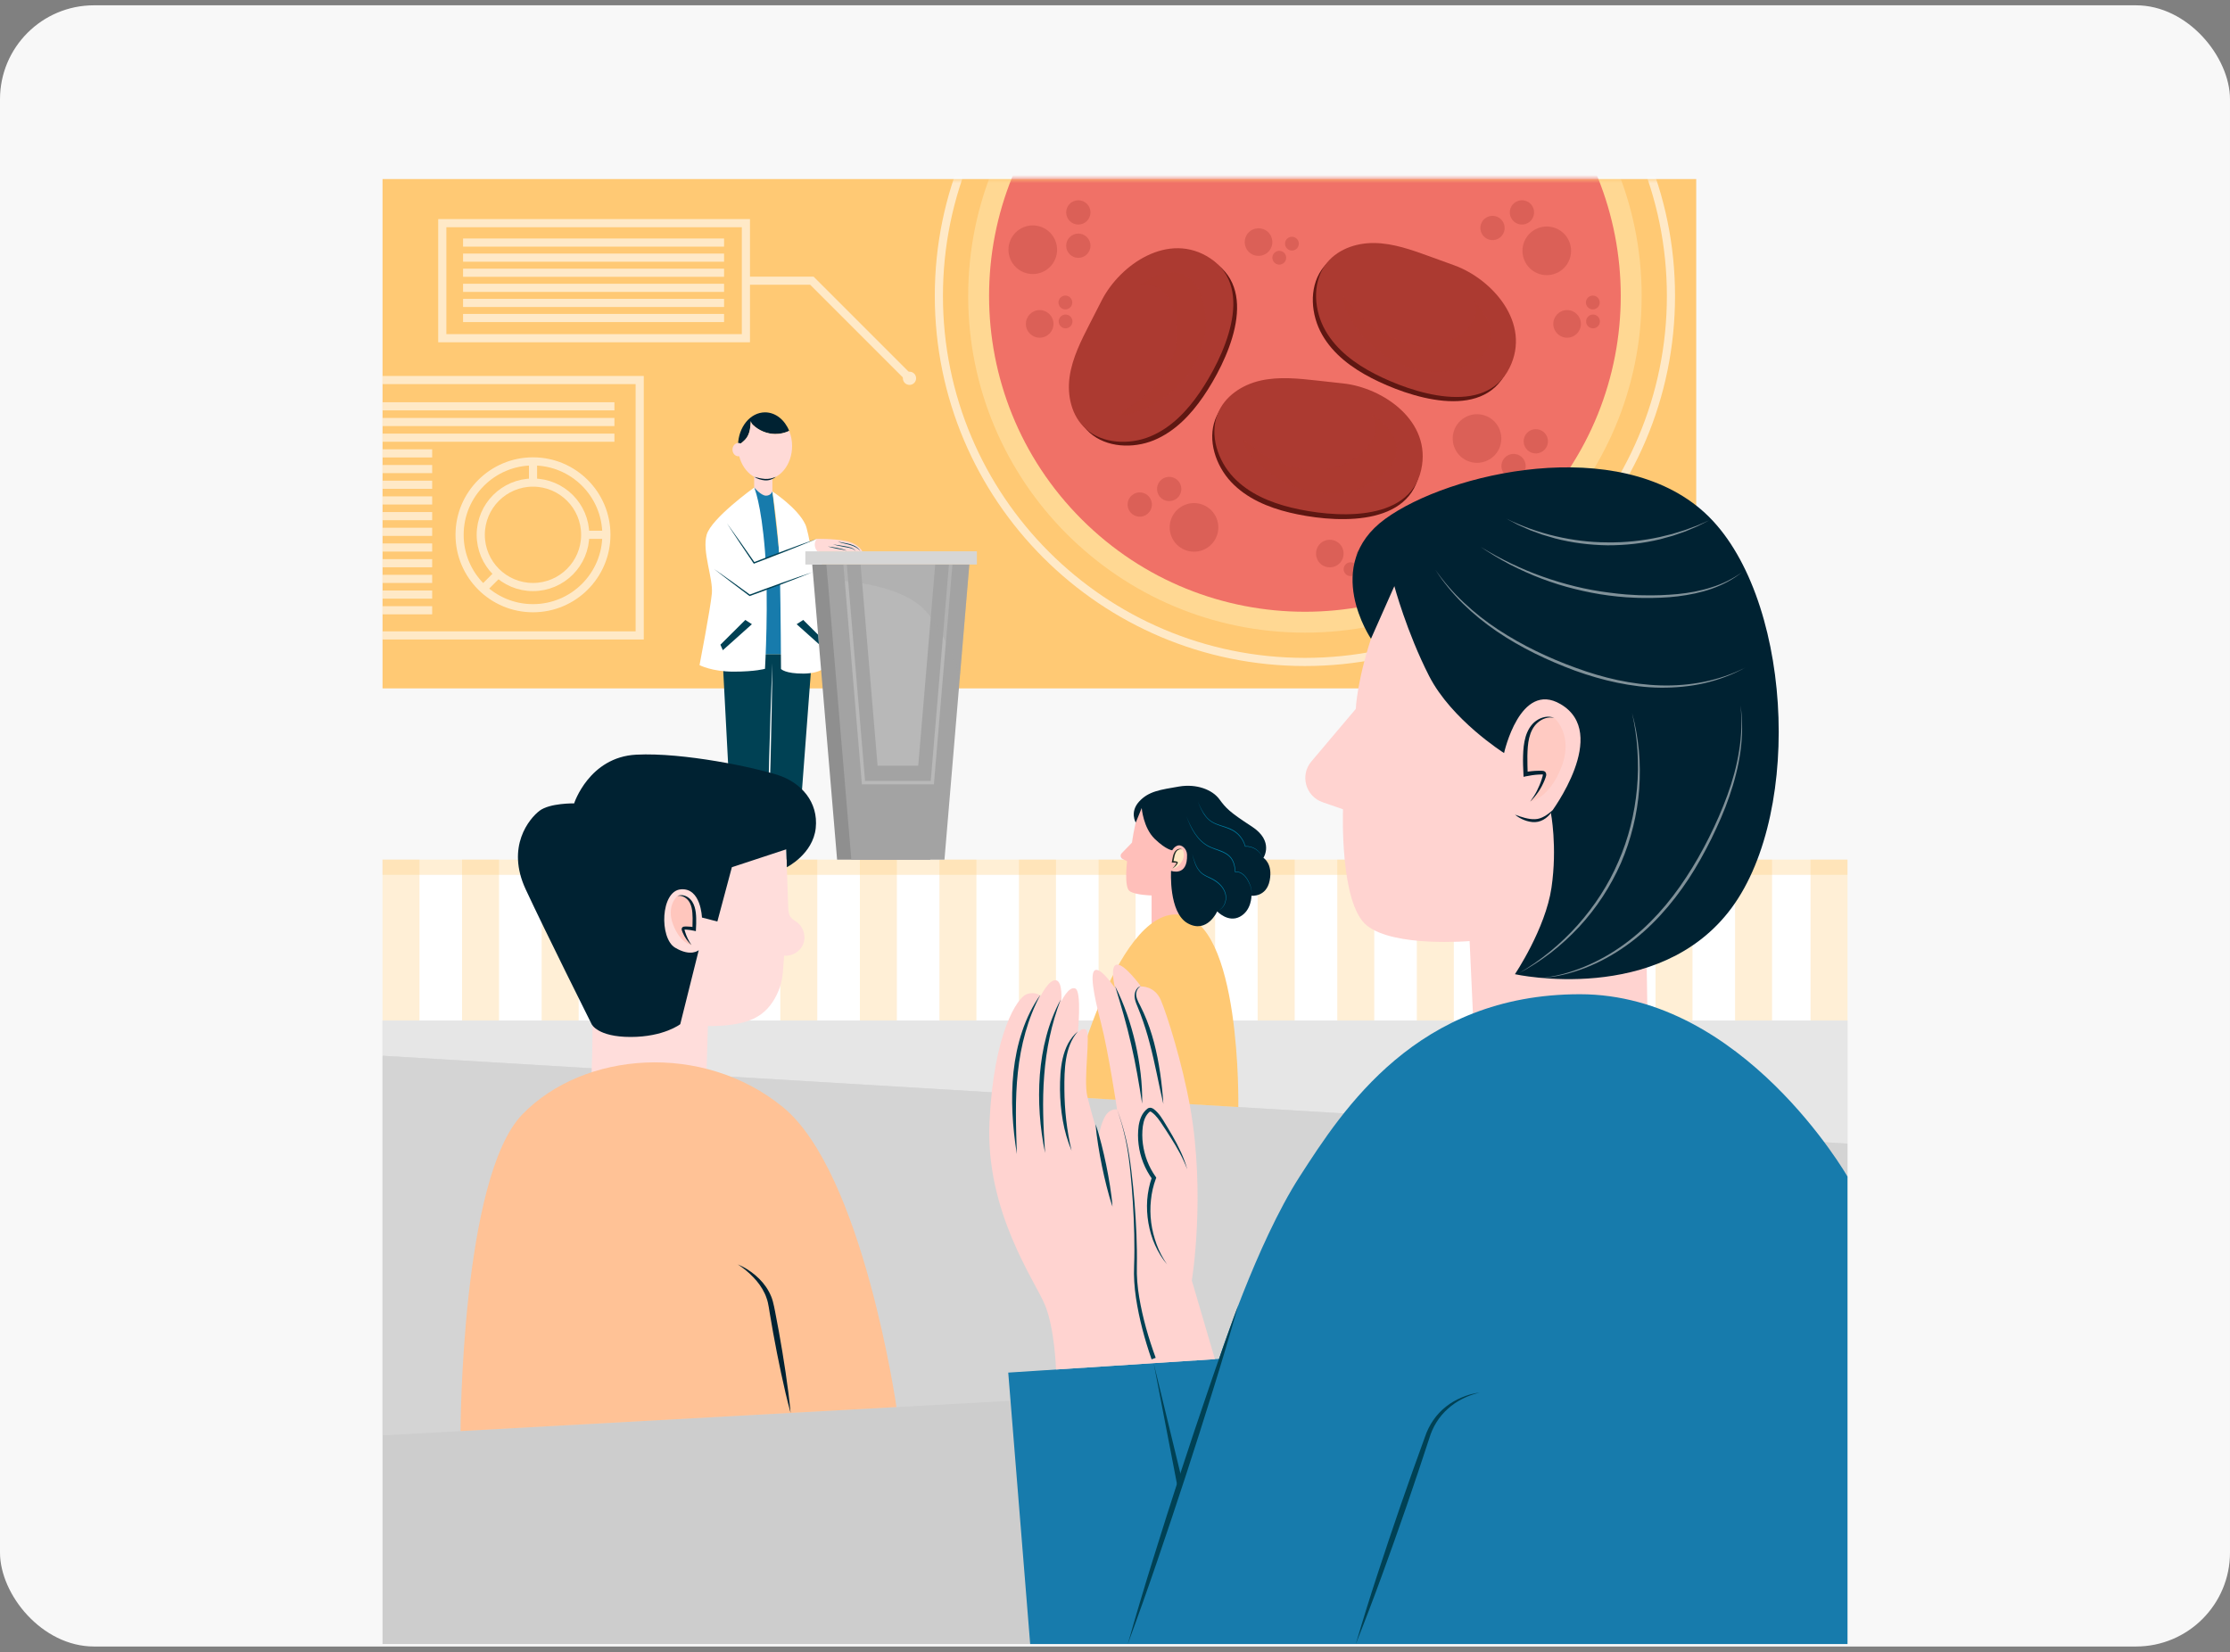 <svg width="274" height="203" viewBox="0 0 274 203" fill="none" xmlns="http://www.w3.org/2000/svg">
<rect x="0" y="0" width="274" height="203" fill="#808080" stroke="none"/>
<rect y="0.652" width="274" height="201.652" rx="11.545" fill="#F8F8F8"/>
<path d="M227 125.386H47V201.999H227V125.386Z" fill="#CDCDCD"/>
<path d="M227 107.486H47V125.386H227V107.486Z" fill="white"/>
<path d="M227 105.622H47V107.486H227V105.622Z" fill="#FFEFD5"/>
<g opacity="0.3">
<path d="M51.543 105.622H47V125.387H51.543V105.622Z" fill="#FFC974"/>
<path d="M61.317 105.622H56.773V125.387H61.317V105.622Z" fill="#FFC974"/>
<path d="M71.098 105.622H66.555V125.387H71.098V105.622Z" fill="#FFC974"/>
<path d="M80.871 105.622H76.328V125.387H80.871V105.622Z" fill="#FFC974"/>
<path d="M90.645 105.622H86.102V125.387H90.645V105.622Z" fill="#FFC974"/>
<path d="M100.418 105.622H95.875V125.387H100.418V105.622Z" fill="#FFC974"/>
<path d="M110.199 105.622H105.656V125.387H110.199V105.622Z" fill="#FFC974"/>
<path d="M119.973 105.622H115.43V125.387H119.973V105.622Z" fill="#FFC974"/>
<path d="M129.746 105.622H125.203V125.387H129.746V105.622Z" fill="#FFC974"/>
<path d="M139.528 105.622H134.984V125.387H139.528V105.622Z" fill="#FFC974"/>
<path d="M149.301 105.622H144.758V125.387H149.301V105.622Z" fill="#FFC974"/>
<path d="M159.075 105.622H154.531V125.387H159.075V105.622Z" fill="#FFC974"/>
<path d="M168.856 105.622H164.312V125.387H168.856V105.622Z" fill="#FFC974"/>
<path d="M178.629 105.622H174.086V125.387H178.629V105.622Z" fill="#FFC974"/>
<path d="M188.403 105.622H183.859V125.387H188.403V105.622Z" fill="#FFC974"/>
<path d="M198.184 105.622H193.641V125.387H198.184V105.622Z" fill="#FFC974"/>
<path d="M207.957 105.622H203.414V125.387H207.957V105.622Z" fill="#FFC974"/>
<path d="M217.731 105.622H213.188V125.387H217.731V105.622Z" fill="#FFC974"/>
<path d="M227.004 105.622H222.461V125.387H227.004V105.622Z" fill="#FFC974"/>
</g>
<path opacity="0.5" d="M47 129.717L227 140.517V125.386H47V129.717Z" fill="white"/>
<path opacity="0.5" d="M47 176.363L227 166.448V140.517L47 129.717V176.363Z" fill="#DCDCDC"/>
<path d="M47.003 84.582L208.414 84.582V22L47.003 22V84.582Z" fill="#FFC974"/>
<g opacity="0.6">
<path d="M91.649 27.419H54.344V41.555H91.649V27.419Z" stroke="white" stroke-miterlimit="10"/>
<path d="M88.965 29.803H56.898" stroke="white" stroke-miterlimit="10"/>
<path d="M88.965 31.657H56.898" stroke="white" stroke-miterlimit="10"/>
<path d="M88.965 33.511H56.898" stroke="white" stroke-miterlimit="10"/>
<path d="M88.965 35.365H56.898" stroke="white" stroke-miterlimit="10"/>
<path d="M88.965 37.219H56.898" stroke="white" stroke-miterlimit="10"/>
<path d="M88.965 39.073H56.898" stroke="white" stroke-miterlimit="10"/>
<path d="M111.776 46.51L99.753 34.487H91.523" stroke="white" stroke-miterlimit="10"/>
<path d="M112.324 45.907C112.641 46.224 112.641 46.738 112.324 47.055C112.007 47.372 111.493 47.372 111.175 47.055C110.858 46.738 110.858 46.224 111.175 45.907C111.492 45.59 112.007 45.59 112.324 45.907Z" fill="white"/>
</g>
<g opacity="0.6">
<path d="M47 46.695H78.599V78.074H47" stroke="white" stroke-miterlimit="10"/>
<path d="M75.493 49.923H47" stroke="white" stroke-miterlimit="10"/>
<path d="M75.493 51.851H47" stroke="white" stroke-miterlimit="10"/>
<path d="M75.493 53.778H47" stroke="white" stroke-miterlimit="10"/>
<path d="M53.1 55.706H47" stroke="white" stroke-miterlimit="10"/>
<path d="M53.1 57.633H47" stroke="white" stroke-miterlimit="10"/>
<path d="M53.1 59.561H47" stroke="white" stroke-miterlimit="10"/>
<path d="M53.1 61.489H47" stroke="white" stroke-miterlimit="10"/>
<path d="M53.1 63.416H47" stroke="white" stroke-miterlimit="10"/>
<path d="M53.1 65.344H47" stroke="white" stroke-miterlimit="10"/>
<path d="M53.1 67.272H47" stroke="white" stroke-miterlimit="10"/>
<path d="M53.1 69.199H47" stroke="white" stroke-miterlimit="10"/>
<path d="M53.1 71.127H47" stroke="white" stroke-miterlimit="10"/>
<path d="M53.1 73.055H47" stroke="white" stroke-miterlimit="10"/>
<path d="M53.1 74.982H47" stroke="white" stroke-miterlimit="10"/>
<path d="M65.488 74.73C70.469 74.73 74.507 70.692 74.507 65.71C74.507 60.729 70.469 56.691 65.488 56.691C60.507 56.691 56.469 60.729 56.469 65.71C56.469 70.692 60.507 74.73 65.488 74.73Z" stroke="white" stroke-miterlimit="10"/>
<path d="M65.487 72.127C69.031 72.127 71.904 69.254 71.904 65.711C71.904 62.167 69.031 59.294 65.487 59.294C61.943 59.294 59.07 62.167 59.07 65.711C59.07 69.254 61.943 72.127 65.487 72.127Z" stroke="white" stroke-miterlimit="10"/>
<path d="M74.509 65.71H71.906" stroke="white" stroke-miterlimit="10"/>
<path d="M65.492 59.294V56.691" stroke="white" stroke-miterlimit="10"/>
<path d="M61.218 70.497L59.391 72.324" stroke="white" stroke-miterlimit="10"/>
</g>
<mask id="mask0_3082_6905" style="mask-type:luminance" maskUnits="userSpaceOnUse" x="110" y="22" width="99" height="63">
<path d="M208.398 22H110.961V84.582H208.398V22Z" fill="white"/>
</mask>
<g mask="url(#mask0_3082_6905)">
<path opacity="0.3" d="M160.336 77.733C183.187 77.733 201.711 59.209 201.711 36.358C201.711 13.507 183.187 -5.017 160.336 -5.017C137.485 -5.017 118.961 13.507 118.961 36.358C118.961 59.209 137.485 77.733 160.336 77.733Z" fill="#FDFCDC"/>
<path opacity="0.6" d="M160.334 81.333C185.173 81.333 205.31 61.197 205.31 36.358C205.31 11.519 185.173 -8.617 160.334 -8.617C135.495 -8.617 115.359 11.519 115.359 36.358C115.359 61.197 135.495 81.333 160.334 81.333Z" stroke="white" stroke-miterlimit="10"/>
<path d="M187.776 63.8C202.931 48.645 202.931 24.073 187.776 8.918C172.62 -6.237 148.049 -6.237 132.894 8.918C117.739 24.073 117.739 48.645 132.894 63.8C148.049 78.955 172.62 78.955 187.776 63.8Z" fill="#F07167"/>
<path d="M135.839 37.35C135.35 38.306 134.861 39.261 134.371 40.217C133.301 42.307 132.216 44.441 131.887 46.743C131.558 49.045 132.108 51.585 133.896 53.174C135.944 54.994 139.217 55.151 141.791 54.087C144.364 53.023 146.326 50.944 147.854 48.711C150.706 44.54 154.848 35.959 149.165 32.201C144.038 28.811 138.073 32.99 135.839 37.35Z" fill="#5F1712"/>
<path d="M135.379 36.887C134.889 37.843 134.4 38.799 133.91 39.755C132.84 41.844 131.755 43.978 131.426 46.28C131.097 48.582 131.647 51.122 133.435 52.711C135.483 54.531 138.756 54.688 141.33 53.624C143.904 52.56 145.865 50.481 147.393 48.248C150.245 44.077 154.387 35.496 148.704 31.738C143.578 28.349 137.612 32.527 135.379 36.887Z" fill="#AC3A31"/>
<path opacity="0.4" d="M139.618 50.628C144.319 49.062 148.166 44.487 148.171 39.532C148.174 37.027 146.684 30.41 140.043 35.017C141.006 34.816 142.055 35.087 142.801 35.729C143.186 36.062 143.489 36.482 143.738 36.926C144.766 38.754 144.91 41.007 144.348 43.028C143.786 45.049 142.562 46.846 141.048 48.298C139.948 49.352 138.626 50.005 137.453 50.91C138.101 51.137 138.981 50.84 139.618 50.628Z" fill="#AC3A31"/>
<path d="M178.308 33.125C177.299 32.759 176.29 32.393 175.28 32.026C173.073 31.225 170.82 30.415 168.495 30.376C166.17 30.337 163.719 31.2 162.366 33.172C160.816 35.432 161.069 38.699 162.446 41.119C163.823 43.54 166.13 45.227 168.537 46.464C173.031 48.773 182.062 51.812 185.081 45.704C187.804 40.194 182.913 34.797 178.308 33.125Z" fill="#5F1712"/>
<path d="M178.707 32.608C177.698 32.241 176.688 31.875 175.679 31.509C173.472 30.708 171.219 29.897 168.894 29.859C166.569 29.82 164.118 30.682 162.764 32.654C161.214 34.914 161.467 38.181 162.844 40.602C164.221 43.022 166.529 44.709 168.935 45.946C173.429 48.255 182.461 51.294 185.479 45.186C188.203 39.677 183.312 34.279 178.707 32.608Z" fill="#AC3A31"/>
<path opacity="0.4" d="M165.604 38.526C167.744 42.994 172.764 46.24 177.68 45.627C180.166 45.317 186.546 43.012 181.146 36.999C181.465 37.929 181.327 39.005 180.784 39.824C180.502 40.248 180.123 40.6 179.714 40.904C178.028 42.152 175.811 42.576 173.735 42.27C171.66 41.965 169.724 40.975 168.095 39.654C166.911 38.695 166.098 37.464 165.053 36.414C164.909 37.085 165.315 37.921 165.604 38.526Z" fill="#AC3A31"/>
<path d="M164.8 47.712C163.732 47.595 162.665 47.477 161.598 47.359C159.264 47.102 156.884 46.848 154.615 47.359C152.347 47.87 150.168 49.287 149.32 51.524C148.347 54.085 149.365 57.2 151.275 59.227C153.185 61.254 155.825 62.348 158.456 62.981C163.368 64.164 172.862 64.983 174.352 58.335C175.696 52.338 169.669 48.249 164.8 47.712Z" fill="#5F1712"/>
<path d="M165.065 47.114C163.998 46.996 162.931 46.879 161.863 46.761C159.529 46.504 157.149 46.249 154.881 46.761C152.612 47.272 150.434 48.689 149.585 50.925C148.613 53.487 149.63 56.602 151.54 58.629C153.45 60.656 156.091 61.75 158.721 62.383C163.633 63.566 173.127 64.385 174.618 57.737C175.962 51.74 169.935 47.651 165.065 47.114Z" fill="#AC3A31"/>
<path opacity="0.4" d="M153.73 55.961C156.865 59.797 162.509 61.766 167.142 60.008C169.484 59.119 175.139 55.373 168.471 50.806C169.001 51.634 169.121 52.711 168.786 53.636C168.613 54.115 168.328 54.546 168.001 54.938C166.658 56.549 164.604 57.485 162.515 57.678C160.426 57.872 158.312 57.367 156.416 56.469C155.039 55.816 153.959 54.812 152.695 54.038C152.714 54.725 153.306 55.441 153.73 55.961Z" fill="#AC3A31"/>
<g opacity="0.3">
<path d="M129.011 32.797C130.178 31.63 130.178 29.738 129.011 28.57C127.844 27.404 125.952 27.404 124.785 28.57C123.618 29.738 123.618 31.63 124.785 32.797C125.952 33.964 127.844 33.964 129.011 32.797Z" fill="#AC3A31"/>
<path d="M133.988 26.099C133.988 26.924 133.319 27.593 132.494 27.593C131.669 27.593 131 26.924 131 26.099C131 25.274 131.669 24.605 132.494 24.605C133.319 24.605 133.988 25.274 133.988 26.099Z" fill="#AC3A31"/>
<path d="M133.988 30.192C133.988 31.017 133.319 31.686 132.494 31.686C131.669 31.686 131 31.017 131 30.192C131 29.366 131.669 28.697 132.494 28.697C133.319 28.697 133.988 29.366 133.988 30.192Z" fill="#AC3A31"/>
</g>
<g opacity="0.3">
<path d="M183.701 55.881C182.596 57.107 180.706 57.205 179.48 56.101C178.254 54.996 178.156 53.106 179.261 51.88C180.366 50.654 182.255 50.556 183.482 51.66C184.707 52.765 184.806 54.655 183.701 55.881Z" fill="#AC3A31"/>
<path d="M189.815 55.222C189.263 55.835 188.318 55.884 187.705 55.332C187.092 54.779 187.043 53.834 187.595 53.221C188.147 52.608 189.092 52.559 189.705 53.112C190.318 53.664 190.368 54.609 189.815 55.222Z" fill="#AC3A31"/>
<path d="M187.081 58.263C186.529 58.876 185.584 58.925 184.97 58.372C184.357 57.82 184.308 56.875 184.861 56.262C185.413 55.649 186.358 55.6 186.971 56.152C187.584 56.705 187.633 57.649 187.081 58.263Z" fill="#AC3A31"/>
</g>
<g opacity="0.3">
<path d="M155.898 30.882C155.27 31.578 154.196 31.635 153.499 31.006C152.802 30.379 152.746 29.305 153.374 28.608C154.003 27.911 155.076 27.855 155.773 28.483C156.47 29.111 156.525 30.185 155.898 30.882Z" fill="#AC3A31"/>
<path d="M159.37 30.507C159.057 30.855 158.519 30.883 158.171 30.569C157.823 30.255 157.795 29.718 158.109 29.37C158.423 29.022 158.96 28.994 159.308 29.308C159.656 29.622 159.684 30.158 159.37 30.507Z" fill="#AC3A31"/>
<path d="M157.816 32.235C157.502 32.583 156.965 32.611 156.617 32.297C156.268 31.983 156.24 31.446 156.554 31.098C156.868 30.75 157.405 30.722 157.754 31.036C158.102 31.35 158.13 31.887 157.816 32.235Z" fill="#AC3A31"/>
</g>
<g opacity="0.3">
<path d="M164.655 69.151C164.028 69.849 162.954 69.904 162.257 69.276C161.56 68.648 161.504 67.574 162.132 66.877C162.76 66.18 163.834 66.125 164.531 66.753C165.227 67.381 165.283 68.455 164.655 69.151Z" fill="#AC3A31"/>
<path d="M168.128 68.777C167.814 69.125 167.277 69.153 166.929 68.839C166.581 68.525 166.553 67.988 166.867 67.64C167.181 67.292 167.718 67.264 168.066 67.578C168.414 67.892 168.442 68.429 168.128 68.777Z" fill="#AC3A31"/>
<path d="M166.574 70.505C166.26 70.853 165.723 70.881 165.374 70.567C165.026 70.253 164.998 69.716 165.312 69.368C165.626 69.02 166.163 68.992 166.511 69.306C166.859 69.62 166.888 70.156 166.574 70.505Z" fill="#AC3A31"/>
</g>
<g opacity="0.3">
<path d="M129.444 39.783C129.451 40.721 128.696 41.488 127.758 41.495C126.821 41.502 126.054 40.748 126.047 39.81C126.04 38.872 126.794 38.105 127.732 38.098C128.67 38.091 129.436 38.846 129.444 39.783Z" fill="#AC3A31"/>
<path d="M131.753 37.16C131.756 37.629 131.379 38.012 130.91 38.016C130.441 38.02 130.058 37.642 130.055 37.174C130.051 36.705 130.428 36.322 130.897 36.318C131.366 36.314 131.749 36.692 131.753 37.16Z" fill="#AC3A31"/>
<path d="M131.776 39.486C131.78 39.956 131.403 40.339 130.934 40.342C130.465 40.346 130.082 39.968 130.078 39.5C130.075 39.031 130.452 38.648 130.921 38.644C131.39 38.64 131.773 39.017 131.776 39.486Z" fill="#AC3A31"/>
</g>
<g opacity="0.3">
<path d="M194.248 39.783C194.255 40.721 193.501 41.488 192.563 41.495C191.625 41.502 190.859 40.748 190.852 39.81C190.844 38.872 191.599 38.105 192.537 38.098C193.475 38.091 194.241 38.846 194.248 39.783Z" fill="#AC3A31"/>
<path d="M196.558 37.16C196.561 37.629 196.184 38.012 195.715 38.016C195.246 38.02 194.863 37.642 194.859 37.174C194.856 36.705 195.233 36.322 195.702 36.318C196.171 36.314 196.554 36.692 196.558 37.16Z" fill="#AC3A31"/>
<path d="M196.581 39.486C196.585 39.956 196.207 40.339 195.739 40.342C195.27 40.346 194.886 39.968 194.883 39.5C194.879 39.031 195.257 38.648 195.725 38.644C196.194 38.64 196.577 39.017 196.581 39.486Z" fill="#AC3A31"/>
</g>
<g opacity="0.3">
<path d="M145.312 62.157C146.772 61.387 148.58 61.945 149.351 63.405C150.121 64.864 149.563 66.672 148.104 67.443C146.644 68.214 144.836 67.655 144.065 66.196C143.294 64.736 143.853 62.928 145.312 62.157Z" fill="#AC3A31"/>
<path d="M139.344 60.67C140.073 60.285 140.977 60.564 141.362 61.294C141.748 62.023 141.469 62.927 140.739 63.313C140.009 63.698 139.105 63.419 138.72 62.689C138.335 61.959 138.614 61.055 139.344 60.67Z" fill="#AC3A31"/>
<path d="M142.961 58.759C143.69 58.374 144.594 58.653 144.98 59.383C145.365 60.112 145.086 61.016 144.356 61.401C143.626 61.787 142.722 61.508 142.337 60.778C141.952 60.049 142.231 59.145 142.961 58.759Z" fill="#AC3A31"/>
</g>
<g opacity="0.3">
<path d="M188.656 28.177C190.116 27.406 191.923 27.964 192.694 29.424C193.465 30.883 192.907 32.691 191.447 33.462C189.987 34.233 188.179 33.674 187.409 32.215C186.638 30.755 187.197 28.947 188.656 28.177Z" fill="#AC3A31"/>
<path d="M182.688 26.689C183.417 26.304 184.321 26.583 184.706 27.312C185.092 28.042 184.813 28.946 184.083 29.331C183.353 29.716 182.449 29.437 182.064 28.708C181.678 27.978 181.957 27.074 182.688 26.689Z" fill="#AC3A31"/>
<path d="M186.305 24.778C187.034 24.392 187.938 24.671 188.324 25.401C188.709 26.131 188.43 27.035 187.7 27.42C186.97 27.805 186.066 27.526 185.681 26.797C185.296 26.067 185.575 25.163 186.305 24.778Z" fill="#AC3A31"/>
</g>
</g>
<path d="M140.96 98.342C140.96 98.342 140.385 98.077 139.859 99.86C139.332 101.643 139.087 103.531 139.087 103.531L137.817 104.844C137.616 105.053 137.671 105.397 137.928 105.532L138.485 105.823C138.485 105.823 138.093 108.991 138.794 109.488C139.496 109.985 141.496 110.023 141.496 110.023V113.92L146.72 113.07L148.57 102.198L140.96 98.342Z" fill="#FFBFBA"/>
<path d="M131.336 134.778L152.151 136.027C152.151 136.027 152.573 112.951 144.759 112.366C136.944 111.782 131.336 134.778 131.336 134.778Z" fill="#FFC974"/>
<path d="M144.033 104.474C144.033 104.474 144.256 104.034 144.707 103.89C145.187 103.736 145.828 104.286 145.852 105.004C145.946 107.762 143.89 107.001 143.89 107.001C143.89 107.001 143.568 112.139 145.942 113.451C148.317 114.762 149.561 111.981 149.561 111.981C149.561 111.981 150.895 113.406 152.342 112.637C153.79 111.868 153.767 110.058 153.767 110.058C153.767 110.058 155.599 110.262 156.007 108.181C156.414 106.1 155.235 105.4 155.235 105.4C155.235 105.4 156.594 103.364 153.813 101.555C151.031 99.745 150.647 99.315 149.81 98.184C148.973 97.053 147.05 96.262 144.834 96.646C142.617 97.031 141.132 97.199 139.958 98.493C138.784 99.786 139.551 101.066 139.551 101.066L140.282 99.276C140.282 99.276 140.469 101.71 141.882 103.072C143.294 104.433 144.033 104.474 144.033 104.474Z" fill="#002232"/>
<path d="M144.055 106.726C144.289 106.549 144.485 106.321 144.624 106.062C144.642 106.029 144.658 105.985 144.632 105.958C144.62 105.944 144.6 105.939 144.581 105.935C144.417 105.9 144.249 105.883 144.081 105.884C144.121 105.641 144.161 105.397 144.225 105.16C144.29 104.916 144.388 104.67 144.574 104.5C144.76 104.329 145.053 104.254 145.271 104.38C145.271 104.38 145.754 104.994 145.196 105.877C144.639 106.759 144.055 106.726 144.055 106.726Z" fill="#FFE8C4"/>
<path d="M145.269 104.38C145.093 104.306 144.901 104.347 144.753 104.436C144.601 104.524 144.498 104.673 144.427 104.833C144.354 104.994 144.308 105.17 144.278 105.354L144.169 105.899L144.079 105.794C144.214 105.793 144.347 105.809 144.479 105.834L144.578 105.854C144.593 105.859 144.609 105.861 144.638 105.873C144.666 105.883 144.703 105.917 144.712 105.956C144.726 106.034 144.695 106.07 144.678 106.102L144.624 106.186C144.475 106.408 144.277 106.595 144.053 106.726C144.24 106.545 144.396 106.341 144.516 106.12C144.544 106.073 144.582 105.984 144.571 105.998C144.58 106.02 144.589 106.014 144.546 106.009L144.453 105.995C144.329 105.978 144.205 105.975 144.08 105.975L143.969 105.976L143.99 105.87L144.099 105.311C144.13 105.125 144.191 104.938 144.283 104.762C144.378 104.589 144.52 104.428 144.706 104.346C144.887 104.265 145.115 104.262 145.269 104.38Z" fill="#202C23"/>
<path d="M147.18 98.482C147.458 99.125 147.75 99.774 148.192 100.316C148.414 100.585 148.678 100.818 148.981 100.989C149.282 101.165 149.613 101.284 149.944 101.394C150.604 101.611 151.312 101.787 151.877 102.237C152.44 102.673 152.85 103.297 153.029 103.984L152.999 103.962C153.463 103.938 153.933 104.067 154.316 104.328C154.699 104.59 154.99 104.972 155.156 105.399C154.977 104.978 154.675 104.609 154.293 104.364C153.913 104.114 153.454 103.993 153.003 104.021L152.979 104.023L152.972 103.999C152.789 103.328 152.38 102.721 151.827 102.302C151.273 101.877 150.585 101.689 149.921 101.465C149.588 101.351 149.255 101.226 148.95 101.044C148.642 100.866 148.374 100.624 148.152 100.349C147.703 99.796 147.44 99.132 147.18 98.482Z" fill="#0081A7"/>
<path d="M145.773 100.295C146.073 101.04 146.411 101.774 146.864 102.436C147.316 103.092 147.906 103.672 148.632 104.008C149.349 104.353 150.175 104.479 150.845 104.966C151.18 105.203 151.436 105.547 151.58 105.928C151.727 106.31 151.784 106.717 151.798 107.12L151.762 107.089C152.089 107.046 152.418 107.164 152.673 107.356C152.935 107.545 153.14 107.8 153.302 108.074C153.464 108.349 153.594 108.641 153.685 108.947C153.775 109.251 153.816 109.573 153.779 109.888C153.835 109.249 153.581 108.634 153.262 108.098C153.099 107.829 152.897 107.582 152.641 107.401C152.391 107.216 152.079 107.109 151.771 107.153L151.736 107.157L151.735 107.122C151.718 106.724 151.657 106.324 151.511 105.955C151.367 105.586 151.121 105.261 150.796 105.035C150.146 104.573 149.33 104.425 148.601 104.074C147.865 103.723 147.273 103.13 146.822 102.464C146.365 101.796 146.056 101.045 145.773 100.295Z" fill="#0081A7"/>
<path d="M146.5 104.954C146.603 105.319 146.707 105.684 146.851 106.034C146.989 106.385 147.165 106.724 147.412 107.007C147.899 107.604 148.696 107.754 149.335 108.177C149.968 108.594 150.518 109.225 150.639 109.998C150.696 110.38 150.635 110.776 150.469 111.122C150.302 111.466 150.015 111.758 149.656 111.889C150.01 111.744 150.28 111.444 150.43 111.103C150.585 110.763 150.641 110.376 150.58 110.007C150.453 109.26 149.911 108.652 149.286 108.252C148.675 107.831 147.863 107.667 147.367 107.045C146.864 106.451 146.675 105.684 146.5 104.954Z" fill="#0081A7"/>
<path d="M174.848 67.215C174.848 67.215 171.004 71.142 168.858 77.274C166.713 83.406 166.587 87.102 166.587 87.102L161.127 93.561C159.702 95.247 160.413 97.839 162.498 98.563L165.017 99.437C165.017 99.437 164.571 111.055 167.966 113.736C171.363 116.417 180.571 115.628 180.571 115.628L181.103 127.231H202.463L201.748 81.831L174.848 67.215Z" fill="#FFD3D0"/>
<path d="M184.804 92.527C184.804 92.527 178.342 88.45 175.588 83.047C172.834 77.644 171.324 72.014 171.324 72.014L168.453 78.48C168.453 78.48 162.346 69.488 170.185 63.767C178.024 58.047 198.893 53.28 209.486 63.026C220.079 72.771 221.668 99.466 212.77 111.542C203.871 123.619 186.139 119.699 186.139 119.699C186.139 119.699 189.888 114.126 190.63 109.074C191.372 104.021 190.551 99.851 190.551 99.851C190.551 99.851 197.906 90.106 191.733 86.507C186.765 83.611 184.804 92.527 184.804 92.527Z" fill="#002232"/>
<path d="M227 144.562C227 144.562 214.163 122.159 194.124 122.159C174.085 122.159 165.013 136.309 159.692 144.562C154.371 152.816 149.785 166.965 149.785 166.965L123.883 168.65L126.578 202H227V144.562Z" fill="#177BAC"/>
<path d="M181.793 171.109C180.346 171.449 178.973 172.114 177.894 173.099C176.797 174.069 176.028 175.333 175.614 176.734C174.694 179.571 173.735 182.393 172.768 185.213C171.789 188.028 170.8 190.841 169.773 193.639C168.755 196.442 167.692 199.228 166.586 202C167.427 199.137 168.312 196.289 169.242 193.456C170.161 190.62 171.12 187.797 172.088 184.978C173.069 182.162 174.057 179.35 175.085 176.551C175.561 175.107 176.469 173.766 177.669 172.83C178.266 172.356 178.932 171.98 179.627 171.69C180.321 171.397 181.051 171.194 181.793 171.109Z" fill="#004154"/>
<path d="M152.148 160.368C151.149 163.881 150.106 167.379 149.02 170.863C147.943 174.35 146.826 177.824 145.701 181.295C144.564 184.763 143.418 188.227 142.232 191.679C141.056 195.133 139.835 198.573 138.57 202C139.569 198.487 140.611 194.989 141.698 191.505C142.775 188.018 143.891 184.544 145.017 181.072C146.155 177.605 147.301 174.141 148.488 170.689C149.664 167.235 150.884 163.794 152.148 160.368Z" fill="#004154"/>
<path d="M144.635 182.437L141.75 167.488L145.338 182.284L144.635 182.437Z" fill="#004154"/>
<path d="M149.276 166.998L129.752 168.268C129.752 168.268 129.602 163.296 128.407 160.368C127.212 157.44 121.065 148.902 121.577 137.889C122.089 126.875 125.024 122.555 126.14 122.159C127.257 121.763 127.866 122.372 127.866 122.372C127.866 122.372 128.897 120.292 129.752 120.444C130.606 120.596 130.403 123.032 130.403 123.032C130.403 123.032 131.316 121.104 132.128 121.459C132.94 121.814 132.433 126.939 132.433 126.939C132.433 126.939 132.839 126.178 133.447 126.533C134.056 126.888 133.092 132.571 133.6 134.702C134.107 136.833 134.985 139.674 134.985 139.674C134.985 139.674 135.224 138.05 135.832 137.086C136.441 136.122 137.256 136.325 137.256 136.325C137.256 136.325 136.187 129.171 135.274 125.67C134.361 122.169 133.853 119.378 134.614 119.175C135.376 118.972 137.002 121.408 137.002 121.408C137.002 121.408 136.296 118.567 137.256 118.516C138.217 118.465 140.196 121.205 140.196 121.205C140.196 121.205 141.87 121.104 142.631 122.879C143.392 124.655 145.283 130.651 146.234 136.026C148.162 146.929 146.437 157.331 146.437 157.331L149.276 166.998Z" fill="#FFD3D0"/>
<path d="M132.443 126.727C131.598 127.693 131.19 128.907 130.986 130.128C130.785 131.356 130.771 132.617 130.782 133.876C130.799 136.395 131.078 138.899 131.662 141.378C131.17 140.203 130.812 138.966 130.591 137.704C130.364 136.443 130.257 135.161 130.242 133.882C130.243 132.606 130.279 131.312 130.574 130.046C130.721 129.415 130.932 128.794 131.235 128.22C131.552 127.655 131.945 127.127 132.443 126.727Z" fill="#004154"/>
<path d="M130.331 122.818C129.183 125.814 128.543 128.943 128.303 132.109C128.049 135.277 128.186 138.465 128.41 141.661C127.762 138.522 127.522 135.284 127.765 132.066C127.896 130.46 128.147 128.858 128.567 127.3C128.979 125.742 129.565 124.228 130.331 122.818Z" fill="#004154"/>
<path d="M127.853 122.198C126.261 125.173 125.415 128.444 125.064 131.756C124.701 135.076 124.836 138.434 124.939 141.801C124.411 138.477 124.173 135.079 124.528 131.698C124.714 130.013 125.048 128.336 125.591 126.727C126.126 125.116 126.876 123.573 127.853 122.198Z" fill="#004154"/>
<path d="M137.016 121.168C138.143 123.388 138.944 125.768 139.51 128.195C140.062 130.625 140.382 133.116 140.336 135.605C139.955 133.147 139.544 130.718 138.984 128.316C138.44 125.91 137.748 123.545 137.016 121.168Z" fill="#004154"/>
<path d="M140.188 121.165C139.889 121.29 139.71 121.575 139.638 121.864C139.563 122.159 139.611 122.461 139.714 122.745C139.812 123.032 139.96 123.305 140.108 123.588C140.249 123.875 140.394 124.162 140.524 124.455C141.053 125.624 141.465 126.844 141.794 128.082C142.439 130.564 142.775 133.099 142.942 135.641C142.649 134.4 142.388 133.154 142.131 131.913C141.866 130.673 141.596 129.438 141.272 128.219C140.959 126.997 140.577 125.796 140.136 124.616C140.03 124.319 139.901 124.032 139.789 123.736C139.669 123.443 139.536 123.143 139.461 122.817C139.386 122.494 139.377 122.135 139.503 121.821C139.615 121.51 139.868 121.232 140.188 121.165Z" fill="#004154"/>
<path d="M145.879 143.679C145.356 142.273 144.608 140.979 143.81 139.722C143.413 139.093 143 138.465 142.587 137.849C142.379 137.545 142.16 137.254 141.912 137.003C141.788 136.877 141.654 136.763 141.516 136.662C141.452 136.614 141.391 136.582 141.353 136.575C141.316 136.57 141.311 136.57 141.261 136.598C141.217 136.624 141.156 136.687 141.098 136.747C141.042 136.808 140.987 136.871 140.939 136.94C140.84 137.075 140.756 137.223 140.687 137.38C140.548 137.694 140.467 138.04 140.418 138.393C140.327 139.102 140.331 139.841 140.427 140.558C140.621 141.995 141.145 143.395 141.992 144.576L142.073 144.689L142.025 144.816C141.704 145.665 141.503 146.562 141.414 147.471C141.317 148.38 141.328 149.303 141.447 150.214C141.564 151.126 141.795 152.023 142.111 152.891C142.431 153.758 142.865 154.585 143.396 155.353C142.791 154.641 142.304 153.828 141.918 152.97C141.528 152.112 141.266 151.197 141.104 150.266C140.945 149.333 140.891 148.38 140.957 147.431C141.031 146.483 141.22 145.541 141.54 144.638L141.573 144.878C140.672 143.629 140.085 142.155 139.9 140.625C139.803 139.86 139.802 139.09 139.908 138.318C140.036 137.554 140.29 136.743 141.015 136.199C141.122 136.125 141.314 136.08 141.459 136.123C141.605 136.16 141.705 136.231 141.79 136.294C141.951 136.418 142.095 136.556 142.228 136.702C142.495 136.993 142.713 137.314 142.915 137.635C143.309 138.278 143.692 138.915 144.068 139.567C144.81 140.868 145.484 142.231 145.879 143.679Z" fill="#004154"/>
<path d="M134.617 138.127C134.9 138.949 135.13 139.782 135.342 140.618C135.557 141.454 135.741 142.296 135.92 143.139C136.088 143.985 136.25 144.831 136.381 145.684C136.515 146.537 136.631 147.393 136.693 148.26C136.41 147.438 136.18 146.605 135.968 145.769C135.753 144.933 135.569 144.091 135.391 143.247C135.223 142.402 135.061 141.555 134.931 140.702C134.796 139.85 134.681 138.994 134.617 138.127Z" fill="#004154"/>
<path d="M141.496 167.022C140.637 164.552 139.961 162.032 139.573 159.447C139.382 158.158 139.29 156.841 139.348 155.537C139.395 154.246 139.393 152.951 139.365 151.657C139.304 149.069 139.142 146.481 138.88 143.904C138.745 142.616 138.585 141.33 138.31 140.064C138.038 138.799 137.696 137.546 137.258 136.326C137.716 137.539 138.081 138.786 138.376 140.05C138.674 141.314 138.857 142.602 139.014 143.889C139.322 146.466 139.528 149.055 139.635 151.649C139.686 152.946 139.71 154.246 139.686 155.546C139.65 156.835 139.762 158.114 139.973 159.385C140.397 161.923 141.116 164.422 142.001 166.832L141.496 167.022Z" fill="#004154"/>
<path d="M188.018 98.491C188.806 97.6 189.4 96.539 189.747 95.402C189.791 95.257 189.819 95.07 189.697 94.98C189.635 94.935 189.553 94.931 189.476 94.931C188.797 94.924 188.117 94.991 187.452 95.129C187.414 94.132 187.377 93.133 187.442 92.138C187.509 91.119 187.7 90.066 188.301 89.24C188.902 88.414 190.003 87.882 190.971 88.207C190.971 88.207 193.376 90.258 191.869 94.206C190.361 98.154 188.018 98.491 188.018 98.491Z" fill="#FFCAC2"/>
<path d="M190.965 88.207C190.214 88.027 189.459 88.323 188.924 88.799C188.378 89.275 188.063 89.953 187.894 90.657C187.72 91.364 187.687 92.11 187.669 92.858C187.662 93.606 187.683 94.36 187.707 95.119L187.393 94.873C187.92 94.764 188.459 94.716 188.995 94.703C189.129 94.701 189.264 94.7 189.397 94.704C189.463 94.708 189.529 94.703 189.635 94.724C189.738 94.74 189.882 94.826 189.937 94.948C190.04 95.194 189.961 95.355 189.923 95.49C189.88 95.617 189.833 95.742 189.783 95.867C189.577 96.362 189.333 96.84 189.031 97.278C188.73 97.716 188.396 98.13 188.013 98.491C188.322 98.065 188.607 97.629 188.842 97.166C189.073 96.702 189.279 96.229 189.431 95.739C189.504 95.518 189.608 95.173 189.561 95.148C189.556 95.152 189.578 95.161 189.551 95.156C189.529 95.152 189.462 95.154 189.397 95.157L189.014 95.172C188.503 95.201 187.998 95.28 187.499 95.384L187.199 95.446L187.186 95.139C187.151 94.38 187.116 93.616 187.142 92.847C187.162 92.08 187.229 91.298 187.449 90.536C187.671 89.785 188.078 89.034 188.74 88.566C189.377 88.106 190.252 87.891 190.965 88.207Z" fill="#002232"/>
<path d="M186.141 100.096C186.554 100.251 186.963 100.39 187.375 100.497C187.787 100.598 188.205 100.678 188.61 100.653C189.011 100.643 189.4 100.502 189.764 100.297C190.128 100.091 190.467 99.824 190.789 99.523C190.585 99.917 190.283 100.262 189.917 100.533C189.555 100.806 189.099 100.994 188.626 101.012C188.157 101.032 187.706 100.925 187.289 100.764C186.873 100.599 186.481 100.38 186.141 100.096Z" fill="#002232"/>
<g opacity="0.5">
<path d="M176.375 70.022C177.401 71.487 178.579 72.84 179.883 74.055C181.18 75.278 182.588 76.38 184.078 77.356C187.059 79.309 190.297 80.855 193.648 82.065C196.987 83.291 200.497 84.117 204.058 84.216C207.606 84.317 211.215 83.662 214.413 82.042C212.853 82.919 211.15 83.538 209.403 83.946C207.651 84.344 205.849 84.507 204.052 84.493C202.252 84.482 200.461 84.246 198.702 83.883C196.942 83.518 195.214 83.012 193.525 82.403C190.163 81.157 186.898 79.604 183.925 77.585C182.442 76.573 181.042 75.438 179.762 74.182C178.49 72.917 177.334 71.533 176.375 70.022Z" fill="white"/>
<path d="M181.906 67.185C184.32 68.658 186.867 69.901 189.523 70.842C192.178 71.781 194.924 72.472 197.718 72.813C198.414 72.919 199.116 72.972 199.817 73.042C200.519 73.079 201.221 73.141 201.925 73.141C203.332 73.177 204.741 73.121 206.141 72.993C207.539 72.851 208.931 72.604 210.27 72.171C211.615 71.761 212.892 71.131 214.045 70.312C212.941 71.197 211.666 71.868 210.325 72.338C208.983 72.81 207.58 73.091 206.171 73.268C205.466 73.355 204.757 73.413 204.048 73.438C203.338 73.463 202.629 73.485 201.919 73.468C201.209 73.474 200.5 73.417 199.791 73.385C199.084 73.319 198.375 73.272 197.672 73.169C196.263 72.988 194.868 72.712 193.491 72.368C192.111 72.033 190.755 71.602 189.428 71.101C188.098 70.606 186.81 70.008 185.545 69.371C184.291 68.71 183.076 67.98 181.906 67.185Z" fill="white"/>
<path d="M185.062 63.716C187.003 64.666 189.042 65.397 191.135 65.884C193.227 66.37 195.371 66.639 197.517 66.642C199.664 66.674 201.811 66.443 203.912 65.99L205.478 65.607L207.02 65.13L208.536 64.572L210.02 63.925L208.574 64.66L207.08 65.296L205.542 65.826L203.974 66.26C201.864 66.773 199.687 67.005 197.515 67.001C195.342 66.968 193.17 66.701 191.069 66.152L189.508 65.691L187.98 65.136L186.496 64.475L185.062 63.716Z" fill="white"/>
<path d="M213.861 86.664C214.132 88.532 214.107 90.441 213.851 92.316C213.72 93.254 213.54 94.185 213.304 95.102C213.079 96.021 212.801 96.927 212.494 97.823C211.885 99.616 211.111 101.348 210.281 103.046C209.441 104.741 208.52 106.398 207.484 107.985C205.398 111.139 202.854 114.044 199.746 116.234C198.198 117.328 196.523 118.245 194.759 118.935C192.991 119.614 191.133 120.059 189.25 120.199C190.187 120.087 191.114 119.911 192.025 119.678C192.936 119.44 193.825 119.128 194.693 118.771C196.429 118.054 198.073 117.119 199.584 116.009C202.623 113.799 205.137 110.931 207.183 107.788C208.219 106.221 209.143 104.581 209.987 102.901C210.828 101.218 211.589 99.496 212.233 97.731C212.877 95.966 213.384 94.147 213.677 92.291C213.84 91.364 213.917 90.426 213.959 89.486C213.993 88.545 213.948 87.603 213.861 86.664Z" fill="white"/>
<path d="M186.625 119.578C189.321 118 191.76 116.006 193.83 113.686C195.898 111.367 197.618 108.734 198.843 105.881C200.094 103.039 200.847 99.985 201.133 96.891C201.278 95.344 201.297 93.783 201.193 92.23C201.1 90.675 200.868 89.129 200.53 87.603C200.948 89.109 201.216 90.657 201.369 92.216C201.51 93.776 201.522 95.349 201.409 96.914C201.178 100.044 200.413 103.136 199.173 106.024C197.906 108.9 196.167 111.568 194.034 113.871C192.966 115.021 191.808 116.085 190.571 117.046C189.326 117.998 188.011 118.857 186.625 119.578Z" fill="white"/>
</g>
<path d="M91.769 53.748C92.159 53.167 92.214 52.432 92.256 51.733C92.276 51.923 92.378 52.076 92.515 52.208C93.241 52.907 94.238 53.316 95.246 53.327C95.84 53.333 96.433 53.197 96.972 52.947C96.425 51.595 95.302 50.665 94.001 50.665C92.196 50.665 90.729 52.455 90.68 54.685C90.863 54.602 91.038 54.484 91.192 54.357C91.408 54.179 91.613 53.982 91.769 53.748Z" fill="#002232"/>
<path d="M95.242 53.326C94.235 53.316 93.237 52.907 92.512 52.208C92.375 52.076 92.272 51.923 92.253 51.733C92.21 52.432 92.156 53.167 91.766 53.748C91.609 53.982 91.405 54.179 91.189 54.357C91.035 54.484 90.86 54.602 90.677 54.685C90.676 54.724 90.672 54.761 90.672 54.8C90.672 57.084 92.161 58.935 93.998 58.935C95.835 58.935 97.325 57.084 97.325 54.8C97.325 54.133 97.194 53.505 96.969 52.947C96.429 53.197 95.837 53.333 95.242 53.326Z" fill="#FFDAD7"/>
<path d="M94.904 58.126H92.664V61.192H94.904V58.126Z" fill="#FFDAD7"/>
<path d="M92.664 58.59C93.114 58.714 93.558 58.814 94.008 58.845C94.449 58.874 94.895 58.766 95.325 58.59C95.147 58.744 94.932 58.852 94.707 58.929C94.482 59.008 94.238 59.038 93.996 59.025C93.522 58.985 93.059 58.843 92.664 58.59Z" fill="#002232"/>
<path d="M92.665 59.903C92.665 59.903 93.519 60.904 94.119 60.904C94.719 60.904 94.906 60.385 94.906 60.385L97.168 80.42H92.125L92.665 59.903Z" fill="#177BAC"/>
<path d="M88.758 80.42L90.081 105.622H97.896L99.794 80.42H88.758Z" fill="#004154"/>
<path d="M92.664 59.903C92.664 59.903 87.407 63.668 86.825 65.711C86.244 67.754 87.639 71.069 87.465 72.93C87.29 74.79 85.953 81.723 85.953 81.723C85.953 81.723 87.465 82.525 90.14 82.525C92.815 82.525 93.995 82.176 93.995 82.176C93.995 82.176 94.478 73.774 93.995 67.74C93.513 61.706 92.664 59.903 92.664 59.903Z" fill="white"/>
<path d="M94.906 60.386C94.906 60.386 95.713 65.214 95.824 70.208C95.935 75.202 95.962 82.195 95.962 82.195C95.962 82.195 96.461 82.779 98.737 82.764C101.012 82.749 101.762 81.724 101.762 81.724C101.762 81.724 99.745 66.126 98.952 64.437C97.989 62.385 94.906 60.386 94.906 60.386Z" fill="white"/>
<path d="M94.902 81.481C94.882 83.493 94.854 85.506 94.813 87.518L94.677 93.554L94.499 99.589C94.435 101.6 94.359 103.611 94.273 105.622C94.293 103.61 94.321 101.597 94.361 99.585L94.498 93.549L94.676 87.514C94.74 85.502 94.816 83.491 94.902 81.481Z" fill="white"/>
<path d="M89.054 63.812L92.124 69.363L100.348 66.21L101.091 69.843L92.124 73.146L87.094 67.407L89.054 63.812Z" fill="white"/>
<path d="M114.296 105.622H102.854L99.797 69.362H117.354L114.296 105.622Z" fill="#8F8F8F"/>
<path d="M116.047 105.622H104.605L101.547 69.362H119.104L116.047 105.622Z" fill="#A3A3A3"/>
<path d="M120.03 67.74H98.953V69.362H120.03V67.74Z" fill="#D6D6D6"/>
<g opacity="0.4">
<path d="M116.814 69.362L114.554 96.165H106.096L103.836 69.362" stroke="#D6D6D6" stroke-width="0.425" stroke-miterlimit="10"/>
<path d="M114.91 69.362L112.825 94.084H107.827L105.742 69.362" fill="#D6D6D6"/>
</g>
<g opacity="0.34">
<path d="M113.823 75.166C115.603 77.199 116.962 80.173 117.948 82.983L119.096 69.362H101.539L101.696 71.226C105.892 71.447 111.327 72.314 113.823 75.166Z" fill="#A3A3A3"/>
</g>
<path d="M100.437 67.741H105.95C105.95 67.741 105.47 66.761 103.858 66.459C102.246 66.157 100.345 66.21 100.345 66.21C100.345 66.21 100.019 66.616 100.134 67.163C100.213 67.541 100.437 67.741 100.437 67.741Z" fill="#FFDAD7"/>
<path d="M101.703 67.142C102.102 67.18 102.494 67.255 102.886 67.328L103.471 67.457C103.657 67.504 103.884 67.543 104.007 67.714C103.858 67.573 103.65 67.569 103.456 67.533L102.867 67.427C102.476 67.343 102.086 67.261 101.703 67.142Z" fill="#004154"/>
<path d="M102.328 66.894C102.827 66.942 103.32 67.029 103.812 67.112C104.056 67.163 104.307 67.198 104.548 67.283C104.786 67.364 105.021 67.507 105.148 67.728C104.99 67.53 104.758 67.424 104.524 67.357C104.288 67.29 104.041 67.254 103.794 67.211C103.304 67.116 102.812 67.023 102.328 66.894Z" fill="#004154"/>
<path d="M102.938 66.545C103.441 66.665 103.955 66.72 104.46 66.86C104.71 66.936 104.957 67.034 105.179 67.176C105.401 67.317 105.596 67.506 105.723 67.734C105.565 67.527 105.36 67.367 105.139 67.242C104.917 67.118 104.679 67.023 104.432 66.956C103.943 66.808 103.42 66.745 102.938 66.545Z" fill="#004154"/>
<path d="M100.345 66.209C99.077 66.738 97.804 67.252 96.527 67.756C95.247 68.252 93.97 68.756 92.684 69.236L92.622 69.26L92.585 69.206C92.032 68.394 91.481 67.581 90.939 66.762C90.39 65.947 89.857 65.121 89.32 64.298C89.895 65.095 90.473 65.89 91.036 66.695C91.605 67.496 92.165 68.303 92.723 69.112L92.625 69.081C93.902 68.578 95.189 68.099 96.472 67.612C97.758 67.133 99.049 66.663 100.345 66.209Z" fill="#004154"/>
<path d="M99.865 70.291C98.588 70.805 97.304 71.302 96.018 71.791C94.728 72.271 93.441 72.76 92.146 73.224L92.103 73.239L92.067 73.213C91.337 72.669 90.608 72.125 89.887 71.57C89.16 71.022 88.445 70.459 87.727 69.9C88.472 70.422 89.22 70.941 89.957 71.475C90.698 72.003 91.433 72.54 92.166 73.078L92.088 73.067C93.375 72.579 94.671 72.117 95.964 71.646C97.26 71.183 98.56 70.729 99.865 70.291Z" fill="#004154"/>
<path d="M91.439 55.245C91.439 55.698 91.117 56.064 90.72 56.064C90.322 56.064 90 55.697 90 55.245C90 54.793 90.322 54.426 90.72 54.426C91.117 54.426 91.439 54.793 91.439 55.245Z" fill="#FFDAD7"/>
<path d="M91.576 76.172L88.516 79.215L88.816 79.89L92.386 76.695L91.576 76.172Z" fill="#004154"/>
<path d="M98.693 76.172L100.523 77.992L100.62 79.144L97.883 76.695L98.693 76.172Z" fill="#004154"/>
<path d="M72.697 131.502C72.97 125.616 72.557 119.708 73.005 113.833C73.234 110.822 73.729 107.722 75.371 105.189C77.328 102.171 80.786 100.292 84.356 99.854C87.925 99.415 91.576 100.319 94.77 101.972C95.497 102.348 96.545 102.731 96.574 103.549C96.665 106.178 96.756 108.808 96.847 111.438C96.861 111.868 96.886 112.327 97.14 112.673C97.357 112.968 97.703 113.132 97.99 113.358C98.757 113.965 99.056 115.097 98.69 116.003C98.324 116.91 97.322 117.517 96.349 117.42C96.216 118.756 96.256 120.081 95.806 121.347C95.357 122.612 94.617 123.805 93.537 124.601C92.311 125.505 90.755 125.83 89.239 125.98C88.093 126.094 86.98 126.067 86.98 126.067L86.817 131.401C86.817 131.401 81.746 134.06 79.312 134.612C78.025 134.904 76.644 134.927 75.417 134.444C74.189 133.96 72.636 132.819 72.697 131.502Z" fill="#FFDDDB"/>
<path d="M86.247 112.736C86.247 112.736 86.139 109.054 83.648 109.271C81.157 109.487 80.995 115.262 82.944 116.436C84.894 117.61 85.855 116.743 85.855 116.743L83.583 125.841C83.583 125.841 81.559 127.41 77.486 127.41C73.414 127.41 72.696 125.841 72.696 125.841C72.696 125.841 67.024 114.505 64.587 109.262C62.15 104.018 65.041 100.563 66.303 99.61C67.565 98.657 70.544 98.711 70.544 98.711C70.544 98.711 72.385 93.02 78.179 92.725C83.973 92.429 92.808 94.313 95.631 95.245C98.453 96.178 100.564 98.549 100.229 101.744C99.893 104.939 96.678 106.554 96.678 106.554L96.645 104.343L89.925 106.554L88.143 113.224L86.247 112.736Z" fill="#002232"/>
<path d="M84.962 116.115C84.5 115.593 84.153 114.971 83.949 114.305C83.923 114.22 83.907 114.111 83.978 114.058C84.014 114.031 84.062 114.029 84.108 114.029C84.506 114.025 84.904 114.064 85.294 114.145C85.316 113.561 85.338 112.976 85.299 112.393C85.26 111.795 85.148 111.178 84.796 110.694C84.444 110.21 83.799 109.898 83.231 110.089C83.231 110.089 81.822 111.291 82.705 113.605C83.588 115.918 84.962 116.115 84.962 116.115Z" fill="#FFC6BD"/>
<path d="M83.234 110.088C83.648 109.887 84.175 110.003 84.561 110.271C84.963 110.544 85.213 110.993 85.349 111.439C85.484 111.892 85.527 112.354 85.539 112.806C85.557 113.26 85.534 113.709 85.512 114.153L85.5 114.408L85.253 114.356C84.964 114.296 84.672 114.246 84.376 114.227L84.153 114.216L84.073 114.213C84.067 114.214 84.1 114.198 84.103 114.18C84.085 114.139 84.132 114.363 84.176 114.487C84.259 114.774 84.374 115.05 84.502 115.325C84.631 115.599 84.793 115.858 84.965 116.116C84.731 115.912 84.53 115.672 84.345 115.418C84.159 115.164 84.012 114.883 83.884 114.593C83.854 114.52 83.825 114.446 83.799 114.371C83.776 114.289 83.72 114.189 83.791 114.015C83.83 113.928 83.934 113.866 84.003 113.856C84.076 113.842 84.114 113.845 84.153 113.842C84.232 113.839 84.311 113.839 84.391 113.839C84.709 113.845 85.028 113.869 85.34 113.934L85.081 114.137C85.093 113.692 85.104 113.252 85.102 112.815C85.092 112.379 85.076 111.946 84.98 111.538C84.888 111.132 84.714 110.743 84.408 110.464C84.107 110.182 83.679 109.999 83.234 110.088Z" fill="#002232"/>
<path d="M110.15 172.885L56.586 175.835C56.586 175.835 56.664 144.663 64.186 136.917C71.709 129.17 86.356 127.998 96.192 136.026C106.027 144.054 110.15 172.885 110.15 172.885Z" fill="#FFC296"/>
<path d="M90.648 155.354C91.431 155.671 92.153 156.139 92.809 156.687C93.462 157.24 94.044 157.902 94.46 158.677C94.67 159.062 94.849 159.47 94.96 159.9C95.084 160.338 95.148 160.738 95.236 161.152L95.704 163.626C95.996 165.279 96.279 166.934 96.522 168.596C96.768 170.257 96.99 171.923 97.141 173.602C96.695 171.976 96.319 170.338 95.969 168.696C95.614 167.054 95.3 165.405 94.995 163.754L94.567 161.273C94.498 160.862 94.443 160.43 94.351 160.056C94.319 159.86 94.244 159.675 94.184 159.486C94.133 159.293 94.038 159.115 93.962 158.93C93.624 158.203 93.141 157.534 92.569 156.942C92.001 156.345 91.355 155.81 90.648 155.354Z" fill="#002232"/>
</svg>
